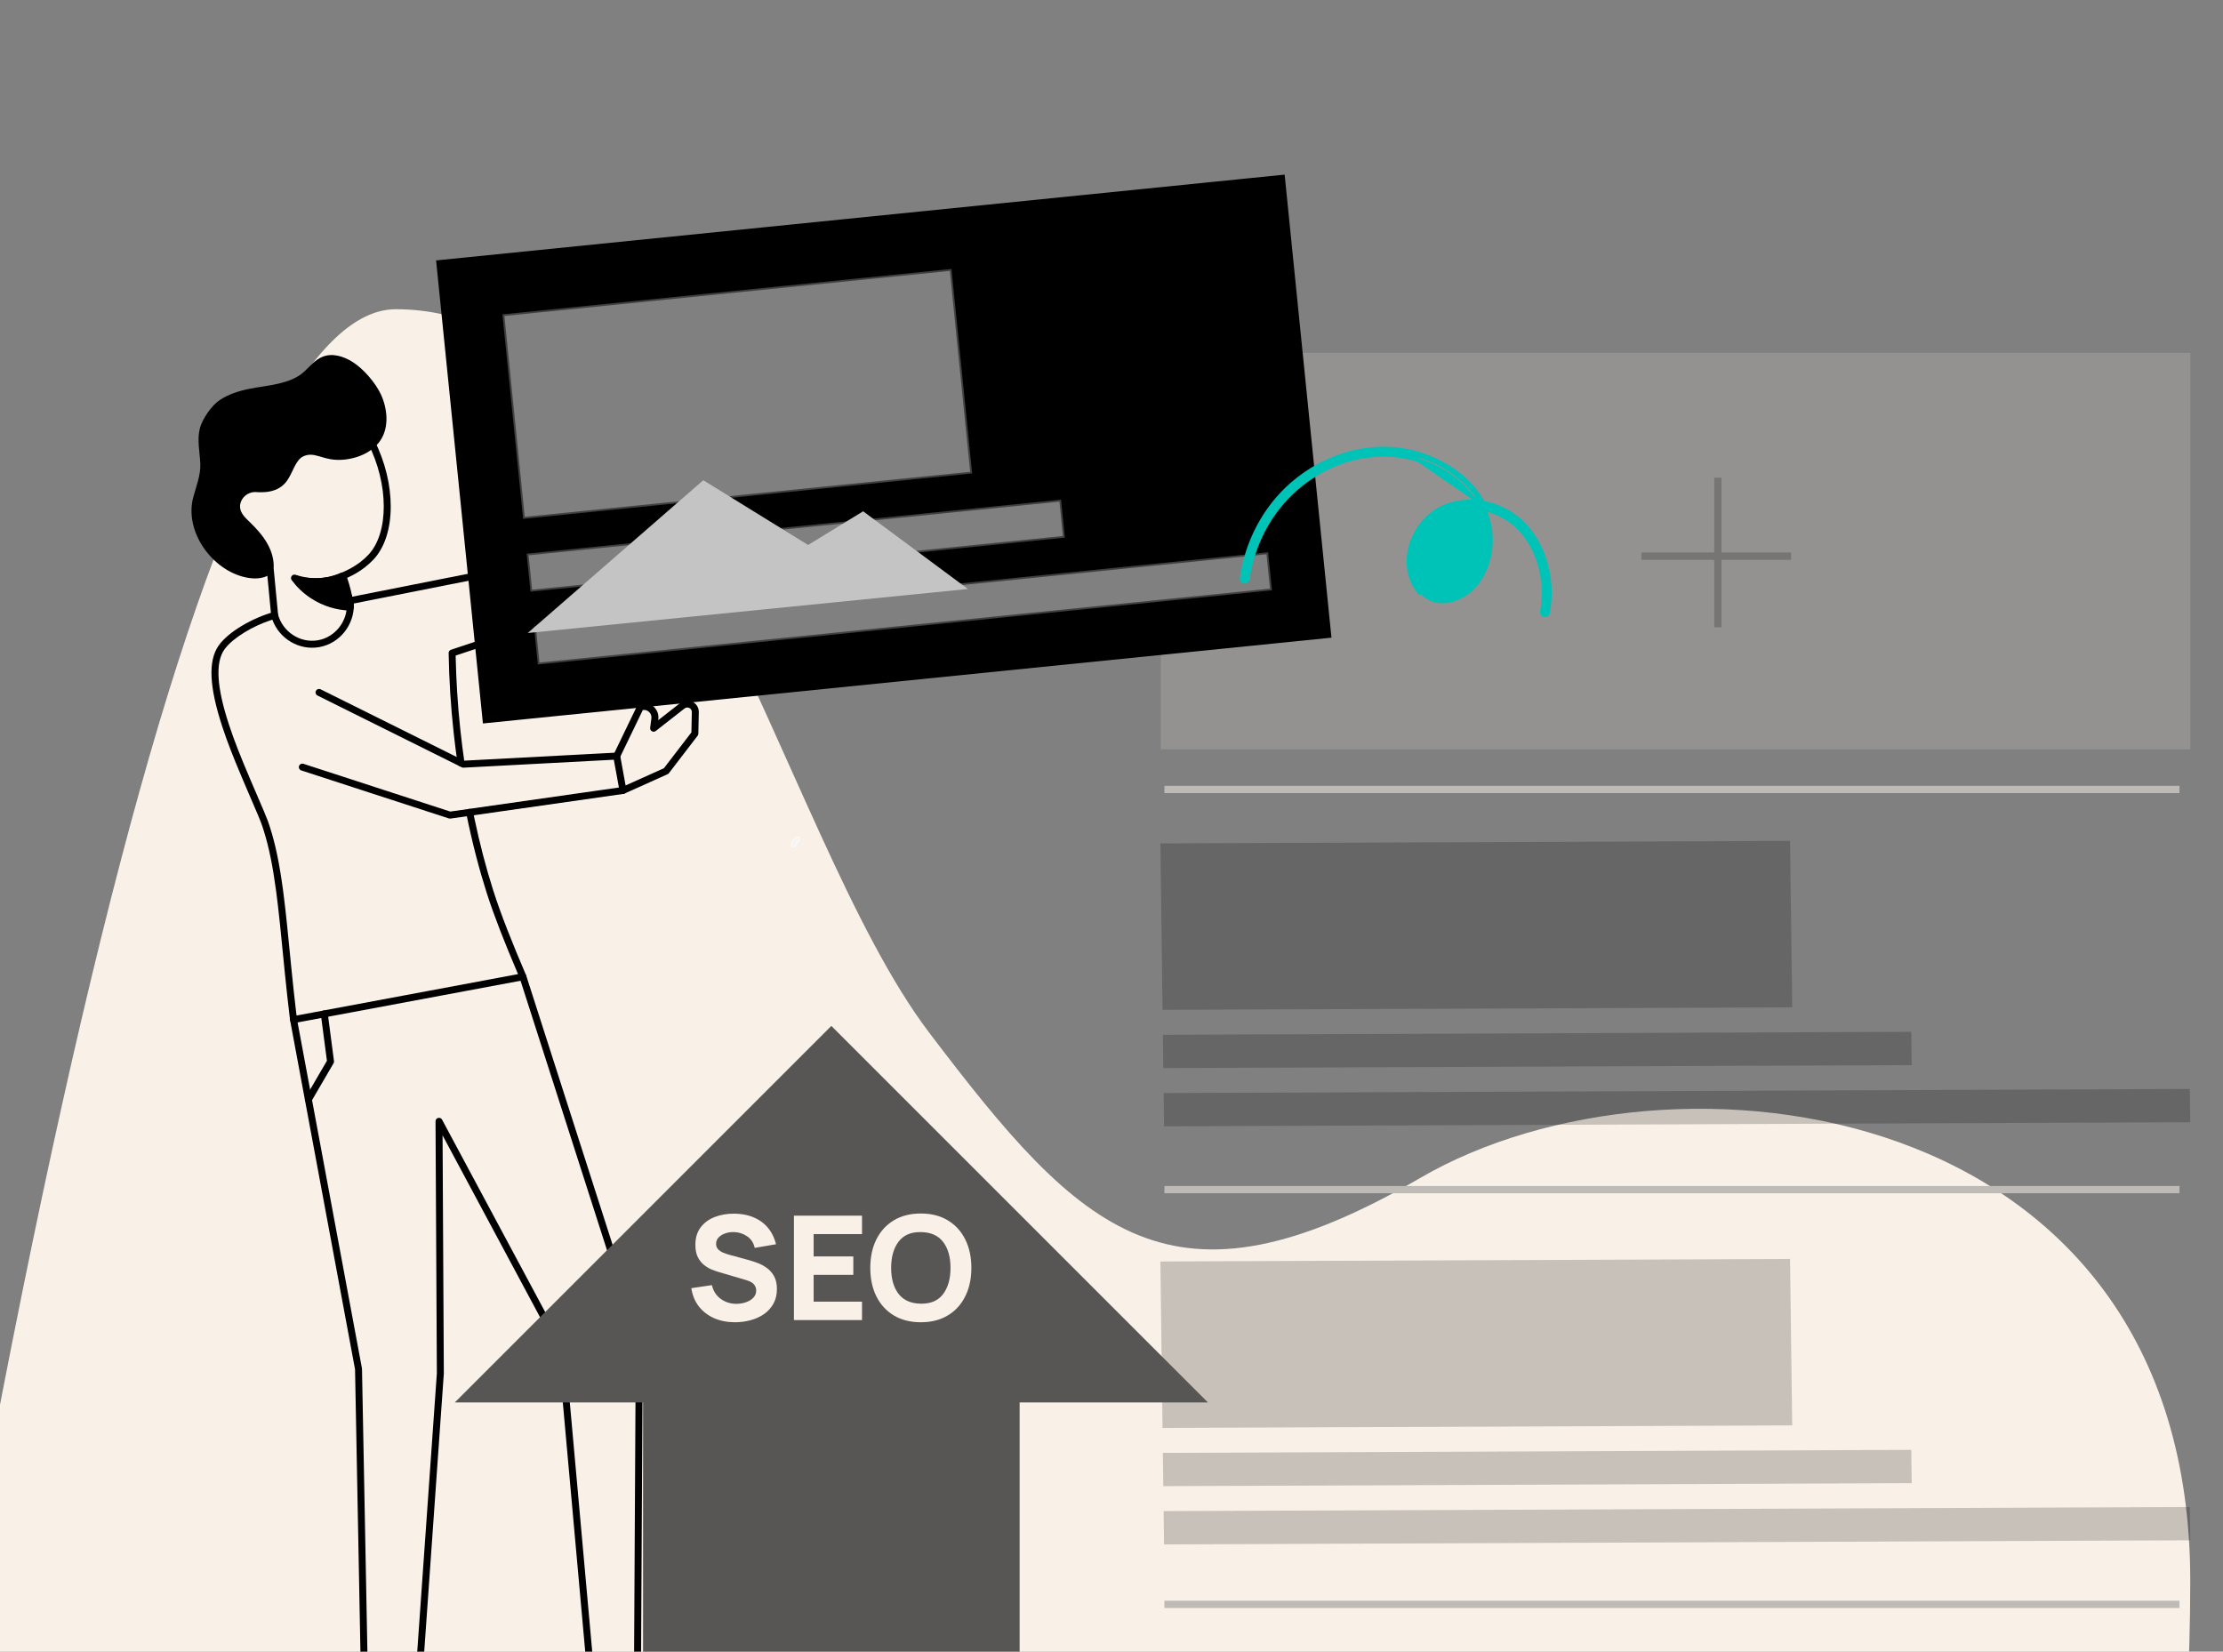 <?xml version="1.0" encoding="UTF-8"?> <svg xmlns="http://www.w3.org/2000/svg" width="611" height="454" viewBox="0 0 611 454" fill="none"><rect x="0" y="0" width="611" height="454" fill="#808080" stroke="none"/><g clip-path="url(#clip0)"><path fill-rule="evenodd" clip-rule="evenodd" d="M357.8 776H-62C0.812 315.333 57.738 85 108.779 85C185.341 85 213.369 228.423 255.366 283.813C297.362 339.203 321.78 363.659 390.446 323.736C459.112 283.813 602 300.742 602 434.532C602 523.725 581.919 637.403 541.758 775.564L357.8 776Z" fill="#F9F1E7"></path><line x1="320.043" y1="217" x2="599.043" y2="217" stroke="#BEBAB5" stroke-width="2"></line><line x1="320.043" y1="327" x2="599.043" y2="327" stroke="#BEBAB5" stroke-width="2"></line><line x1="320.043" y1="441" x2="599.043" y2="441" stroke="#BEBAB5" stroke-width="2"></line><path opacity="0.3" d="M319.043 97H602.043V206H319.043V97Z" fill="#BEBAB5"></path><g opacity="0.2"><line y1="-1" x2="41.126" y2="-1" transform="matrix(4.37114e-08 1 1 -4.37114e-08 473.16 131.309)" stroke="black" stroke-width="2"></line><line y1="-1" x2="41.126" y2="-1" transform="matrix(1 -8.74228e-08 -8.74228e-08 -1 451.158 151.872)" stroke="black" stroke-width="2"></line></g><rect opacity="0.2" width="205.698" height="9.15" transform="matrix(1 -0.004 0.013 1 319.621 284.441)" fill="black"></rect><rect opacity="0.2" width="282.05" height="9.15" transform="matrix(1 -0.004 0.013 1 319.832 300.453)" fill="black"></rect><rect opacity="0.2" width="173.064" height="45.751" transform="matrix(1 -0.004 0.013 1 318.936 231.832)" fill="black"></rect><rect opacity="0.2" width="205.698" height="9.15" transform="matrix(1 -0.004 0.013 1 319.621 399.358)" fill="black"></rect><rect opacity="0.2" width="282.05" height="9.15" transform="matrix(1 -0.004 0.013 1 319.832 415.37)" fill="black"></rect><rect opacity="0.2" width="173.064" height="45.751" transform="matrix(1 -0.004 0.013 1 318.936 346.75)" fill="black"></rect><path d="M86.83 189.901C87.052 189.456 87.574 189.258 88.029 189.433L88.114 189.47L127.564 209.09L169.453 206.872C169.904 206.848 170.305 207.142 170.425 207.569L170.445 207.656L172.169 217.104C172.261 217.608 171.939 218.09 171.45 218.207L171.362 218.223L123.811 225.007C123.695 225.024 123.577 225.019 123.464 224.993L123.379 224.97L82.801 211.771C82.298 211.608 82.023 211.067 82.187 210.564C82.341 210.091 82.828 209.82 83.304 209.926L83.393 209.95L123.76 223.08L170.106 216.468L168.712 208.828L127.413 211.016C127.281 211.023 127.15 211.002 127.027 210.956L126.936 210.917L87.261 191.185C86.787 190.949 86.595 190.375 86.83 189.901Z" fill="black"></path><path d="M78.914 254.399L80.064 265.946C80.535 270.634 80.944 274.443 81.391 278.199L81.505 279.147L142.384 267.765L142.273 267.503C138.811 259.378 135.888 251.996 133.904 245.836L133.741 245.326C131.787 239.179 129.911 232.216 128.131 223.481C128.025 222.963 128.36 222.457 128.878 222.352C129.396 222.246 129.901 222.58 130.007 223.099L130.294 224.488C131.925 232.275 133.635 238.617 135.41 244.251L135.566 244.746C137.634 251.268 140.825 259.276 144.614 268.109C144.845 268.647 144.543 269.257 143.991 269.409L143.91 269.427L80.854 281.217C80.312 281.318 79.796 280.941 79.728 280.393L79.549 278.918C79.136 275.479 78.758 272.027 78.341 267.933L77.009 254.596L76.802 252.627C76.497 249.775 76.214 247.36 75.916 245.114L75.866 244.741C74.978 238.141 73.942 232.967 72.534 228.464L72.077 227.038C71.625 225.677 71.12 224.511 67.387 215.828L66.412 213.537C64.05 207.955 62.499 203.983 61.159 199.924L60.906 199.146C57.639 188.984 57.082 181.711 60.11 177.428C62.776 173.638 69.534 169.781 75.238 168.23C75.749 168.091 76.275 168.393 76.413 168.904C77.707 173.688 82.472 176.806 87.302 176.007C92.33 175.179 95.894 170.354 95.27 165.23C95.213 164.762 95.505 164.327 95.949 164.196L96.034 164.175L163.276 150.845L193.604 126.579C193.993 126.268 194.551 126.31 194.89 126.661L194.951 126.731L199.87 132.917C200.148 133.267 200.145 133.758 199.874 134.103L199.812 134.175L170.147 165.158C170.061 165.248 169.958 165.32 169.845 165.371L169.758 165.405L125.238 180.194L125.251 180.846C125.394 187.172 125.79 193.544 126.463 199.983L126.611 201.363C126.912 204.117 127.265 206.87 127.665 209.612C127.741 210.135 127.379 210.621 126.856 210.698C126.332 210.774 125.846 210.411 125.77 209.888C125.367 207.124 125.012 204.348 124.708 201.573C123.887 194.144 123.433 186.804 123.31 179.523C123.303 179.135 123.532 178.784 123.882 178.631L123.965 178.599L168.929 163.662L197.85 133.454L194.05 128.674L164.29 152.486C164.194 152.563 164.085 152.62 163.968 152.656L163.878 152.678L97.244 165.888L97.251 166.052C97.42 171.712 93.412 176.831 87.822 177.861L87.614 177.897C82.158 178.799 76.799 175.563 74.889 170.417L74.859 170.334L74.587 170.42C69.633 172.01 64.091 175.278 61.806 178.351L61.675 178.532C59.084 182.196 59.657 189.131 62.85 198.935L62.978 199.323C64.403 203.641 66.079 207.879 68.749 214.142L72.558 223.033C73.695 225.724 73.759 226.004 74.224 227.46C75.74 232.184 76.834 237.577 77.764 244.486L77.963 246.009C78.276 248.464 78.579 251.155 78.914 254.399Z" fill="black"></path><path d="M176.288 193.291C178.891 192.816 181.207 194.968 180.954 197.575L180.938 197.718L180.904 197.973L186.977 193.229C189.036 191.621 192.023 193.074 192.067 195.65L192.066 195.779L191.942 201.667C191.939 201.837 191.89 202.002 191.802 202.146L191.745 202.23L183.851 212.522C183.774 212.623 183.678 212.707 183.569 212.77L183.484 212.813L171.622 218.149C171.139 218.366 170.572 218.151 170.356 217.669C170.151 217.215 170.33 216.686 170.754 216.445L170.836 216.403L182.478 211.166L190.034 201.313L190.152 195.739C190.173 194.728 189.048 194.134 188.231 194.683L188.155 194.738L180.239 200.924C179.586 201.434 178.653 200.93 178.693 200.128L178.701 200.044L179.04 197.468C179.217 196.123 178.071 194.989 176.745 195.157L176.681 195.167L170.367 208.245C170.151 208.693 169.631 208.896 169.174 208.727L169.089 208.69C168.641 208.474 168.437 207.954 168.607 207.497L168.643 207.412L175.169 193.895C175.287 193.65 175.503 193.469 175.761 193.393L175.859 193.369L176.288 193.291Z" fill="black"></path><path d="M204.514 106.446C205.915 104.832 208.464 105.039 209.595 106.822L209.666 106.938L212.823 112.397C212.936 112.592 212.976 112.82 212.937 113.041L212.916 113.135L210.006 123.496C209.972 123.618 209.914 123.732 209.836 123.831L209.773 123.902L199.745 134.286C199.378 134.667 198.772 134.677 198.391 134.31C198.033 133.964 198.003 133.407 198.307 133.026L198.368 132.956L208.228 122.746L210.963 113.006L208.008 107.896C207.59 107.173 206.605 107.054 206.026 107.631L205.96 107.701L197.374 117.6C197.04 117.984 196.469 118.037 196.072 117.736L196 117.675L192.482 114.419C191.76 113.751 190.658 113.736 189.92 114.365L189.819 114.458L195.023 127.07C195.212 127.53 195.017 128.053 194.586 128.281L194.503 128.321C194.042 128.51 193.52 128.315 193.292 127.884L193.252 127.801L187.801 114.587C187.663 114.251 187.727 113.87 187.959 113.598L188.021 113.533L188.499 113.071C189.927 111.69 192.163 111.63 193.662 112.907L193.782 113.013L196.575 115.597L204.514 106.446Z" fill="black"></path><path d="M143.439 267.575C143.913 267.423 144.419 267.659 144.611 268.108L144.644 268.194L176.629 367.899C176.648 367.963 176.663 368.029 176.67 368.096L176.674 368.197L176.112 470.562C176.11 470.992 175.822 471.364 175.415 471.478L175.326 471.499L163.667 473.626C163.142 473.722 162.647 473.371 162.553 472.857L162.542 472.77L153.419 371.372L121.641 312.078L121.988 377.499L121.986 377.572L114.682 481.163C114.653 481.57 114.37 481.911 113.983 482.018L113.898 482.037L100.76 484.434C100.208 484.535 99.696 484.143 99.636 483.598L99.631 483.511L97.584 376.395L79.738 280.451C79.647 279.961 79.945 279.49 80.414 279.356L80.504 279.334C80.993 279.243 81.465 279.542 81.599 280.011L81.621 280.101L99.481 376.125L99.493 376.203L99.497 376.282L101.523 482.348L112.824 480.287L120.073 377.473L119.706 308.232C119.701 307.266 120.951 306.917 121.459 307.693L121.508 307.775L155.199 370.64C155.245 370.725 155.278 370.817 155.296 370.911L155.309 371.007L164.355 471.554L174.201 469.758L174.758 368.34L142.82 268.779C142.668 268.305 142.905 267.8 143.353 267.607L143.439 267.575Z" fill="black"></path><path d="M93.436 157.596C93.903 157.424 94.418 157.638 94.63 158.077L94.666 158.162L97.115 164.783C97.298 165.279 97.045 165.83 96.549 166.013C96.082 166.186 95.567 165.972 95.355 165.532L95.319 165.447L92.87 158.826C92.687 158.33 92.94 157.78 93.436 157.596Z" fill="black"></path><path d="M74.031 153.889C74.526 153.842 74.97 154.181 75.062 154.66L75.075 154.751L76.443 169.065C76.493 169.591 76.107 170.059 75.581 170.109C75.085 170.156 74.642 169.817 74.55 169.338L74.537 169.247L73.169 154.933C73.122 154.438 73.461 153.994 73.94 153.902L74.031 153.889Z" fill="black"></path><path d="M101.614 120.642C102.086 120.402 102.662 120.59 102.902 121.061C108.891 132.832 108.983 147.102 102.632 153.825C101.902 154.598 101.106 155.312 100.254 155.969C98.226 157.533 95.971 158.712 93.657 159.563C92.848 159.861 92.087 160.097 91.397 160.278L91.133 160.346C90.846 160.417 90.629 160.464 90.493 160.489C87.213 161.096 84.196 160.911 81.38 160.243C80.865 160.121 80.547 159.605 80.669 159.09C80.791 158.576 81.307 158.258 81.822 158.38C84.285 158.964 86.914 159.144 89.755 158.674L90.144 158.606C90.275 158.582 90.538 158.524 90.911 158.426C91.544 158.26 92.246 158.042 92.996 157.766C95.138 156.978 97.224 155.888 99.085 154.452C99.86 153.855 100.58 153.208 101.24 152.51C106.942 146.474 106.855 133.053 101.195 121.929C100.955 121.458 101.143 120.882 101.614 120.642Z" fill="black"></path><path fill-rule="evenodd" clip-rule="evenodd" d="M70.055 135.244C72.189 135.383 76.482 135.623 78.937 132.072C80.559 129.725 81.243 126.424 83.363 125.438C86.218 124.109 88.198 126.142 92.26 126.387C96.212 126.624 101.847 125.153 104.588 121.007C107.023 117.321 106.466 112.254 104.689 108.405C103.23 105.247 99.862 101.348 96.916 99.498C94.486 97.971 91.376 96.935 88.583 98.094C86.489 98.962 85.098 100.832 83.448 102.296C81.519 104.008 79.059 104.855 76.575 105.443C73.885 106.08 71.122 106.352 68.413 106.904C65.592 107.479 62.797 108.376 60.395 109.962C58.194 111.418 55.541 115.207 54.901 117.853C54.138 121.007 54.929 124.358 55.056 127.49C55.183 130.583 53.932 133.667 53.125 136.655C50.576 146.096 58.304 156.735 67.511 158.702C69.388 159.104 71.472 159.181 73.263 158.391C75.125 157.568 75.38 155.722 75.087 153.867C74.702 151.439 73.523 149.191 72.033 147.235C70.895 145.741 69.575 144.4 68.223 143.1C66.922 141.852 65.597 140.375 66.067 138.406C66.497 136.611 68.136 135.294 70.055 135.244Z" fill="black"></path><path d="M89.005 277.743C89.499 277.678 89.954 278.001 90.063 278.477L90.079 278.568L91.799 291.661C91.822 291.836 91.796 292.013 91.725 292.174L91.677 292.268L85.581 302.717C85.315 303.174 84.728 303.328 84.272 303.061C83.844 302.812 83.681 302.281 83.882 301.839L83.927 301.752L89.858 291.585L88.181 278.817C88.116 278.324 88.439 277.869 88.915 277.759L89.005 277.743Z" fill="black"></path><path fill-rule="evenodd" clip-rule="evenodd" d="M163.653 92.124C163.811 92.988 163.238 93.816 162.374 93.974C161.511 94.131 160.683 93.559 160.525 92.695C160.368 91.832 160.94 91.004 161.804 90.846C162.668 90.689 163.496 91.261 163.653 92.124Z" fill="#F5F5F5"></path><path fill-rule="evenodd" clip-rule="evenodd" d="M219.117 230.1C218.409 230.19 217.366 231.676 217.526 232.461C217.561 232.606 217.67 232.812 217.906 232.843C218.192 232.88 218.496 232.806 218.613 232.513C218.84 231.938 219.167 231.456 219.647 231.06C219.856 230.888 219.837 230.617 219.705 230.377C219.578 230.143 219.366 230.068 219.117 230.1Z" fill="#F5F5F5"></path><path d="M219.11 230.02C218.341 230.119 217.285 231.661 217.451 232.477C217.506 232.706 217.659 232.89 217.898 232.922C218.263 232.969 218.569 232.846 218.69 232.542C218.92 231.959 219.246 231.496 219.7 231.122C219.928 230.934 219.941 230.633 219.778 230.338C219.654 230.111 219.452 230.005 219.197 230.013L219.11 230.02ZM219.13 230.179C219.364 230.149 219.534 230.224 219.638 230.415C219.768 230.65 219.759 230.867 219.599 230.998C219.123 231.391 218.781 231.876 218.541 232.483C218.452 232.709 218.218 232.802 217.919 232.764C217.756 232.742 217.647 232.611 217.607 232.442C217.459 231.719 218.455 230.265 219.13 230.179Z" fill="white"></path><path fill-rule="evenodd" clip-rule="evenodd" d="M94.203 158.323C92.742 158.97 90.213 159.864 86.968 159.888C84.4 159.907 82.318 159.374 80.945 158.903C81.954 160.251 83.553 162.043 85.922 163.605C90.098 166.358 94.263 166.811 96.286 166.89C96.144 165.677 95.926 164.339 95.594 162.906C95.194 161.183 94.704 159.65 94.203 158.323Z" fill="black"></path><path d="M80.177 159.477C81.552 161.315 83.249 162.991 85.393 164.405C88.964 166.759 92.645 167.706 96.246 167.847C96.834 167.87 97.303 167.363 97.235 166.78C97.078 165.433 96.845 164.07 96.524 162.69C96.143 161.047 95.662 159.484 95.096 157.985C94.902 157.471 94.315 157.225 93.812 157.448C91.792 158.344 89.534 158.912 86.959 158.931C84.876 158.947 82.991 158.594 81.254 157.998C80.362 157.693 79.612 158.723 80.177 159.477ZM83.684 160.586L83.845 160.613C84.842 160.772 85.883 160.854 86.973 160.846L87.361 160.839C89.549 160.781 91.527 160.364 93.338 159.704L93.639 159.59L93.692 159.739C94.063 160.829 94.388 161.955 94.659 163.123L94.784 163.683C94.904 164.242 95.01 164.798 95.101 165.351L95.18 165.858L95.048 165.846C92.177 165.562 89.27 164.667 86.447 162.806C85.531 162.203 84.706 161.546 83.957 160.846L83.684 160.586Z" fill="black"></path><path d="M120.959 72.478L352.194 49.095L364.863 174.385L133.628 197.768L120.959 72.478Z" fill="black" stroke="black" stroke-width="2"></path><rect opacity="0.5" x="144.749" y="152.19" width="147.634" height="10.499" transform="rotate(-5.774 144.749 152.19)" fill="white" stroke="black"></rect><rect opacity="0.5" x="146.772" y="172.212" width="202.806" height="10.499" transform="rotate(-5.774 146.772 172.212)" fill="white" stroke="black"></rect><rect opacity="0.5" x="138.095" y="86.405" width="124.054" height="56.496" transform="rotate(-5.774 138.095 86.405)" fill="white" stroke="black"></rect><path d="M390.546 162.575L390.164 162.899C390.164 162.899 390.164 162.899 390.164 162.899C387.121 159.311 386.377 154.508 387.796 149.812C389.15 145.329 392.345 141.443 396.399 139.529C399.235 138.189 402.363 137.676 405.464 137.891C402.041 132.442 396.028 128.237 388.803 126.198C388.803 126.198 388.803 126.198 388.803 126.198L388.481 126.109C388.481 126.108 388.48 126.108 388.48 126.108C377.527 123.13 365.313 126.414 356.16 134.429C349.049 140.657 344.322 149.597 342.981 159.183C342.915 159.656 342.478 159.986 342.006 159.922C341.532 159.857 341.201 159.42 341.267 158.946C342.664 148.96 347.587 139.638 355.02 133.128C364.57 124.765 377.375 121.294 388.938 124.439L388.811 124.906L388.938 124.439C397.178 126.68 404.055 131.628 407.632 138.161C411.896 138.925 415.981 141.054 419.036 144.311L419.039 144.314L419.039 144.314L419.208 144.497L419.21 144.499L419.21 144.499C424.803 150.619 427.085 159.828 425.495 168.457C425.408 168.927 424.958 169.238 424.488 169.153C424.017 169.067 423.705 168.616 423.792 168.146C425.293 160 423.127 151.352 417.931 145.667C415.421 142.92 412.109 141.019 408.59 140.136C408.389 140.086 408.186 140.038 407.983 139.994C408.797 141.82 409.353 143.754 409.612 145.771L409.648 146.073C410.261 151.497 408.778 156.966 405.476 160.857C403.623 163.042 400.945 164.663 398.265 165.172C395.267 165.74 392.517 164.9 390.546 162.575ZM390.546 162.575C387.628 159.135 386.898 154.515 388.275 149.957C389.592 145.597 392.698 141.83 396.612 139.981C399.472 138.63 402.645 138.142 405.784 138.418L390.546 162.575ZM407.199 138.412L407.307 138.612L407.199 138.412ZM407.199 138.412C403.702 132.016 396.947 127.136 388.806 124.921C377.425 121.826 364.79 125.237 355.35 133.504C348.01 139.932 343.143 149.143 341.762 159.015C341.734 159.215 341.873 159.399 342.073 159.426C342.273 159.454 342.458 159.314 342.486 159.114C343.843 149.414 348.625 140.363 355.831 134.053C365.093 125.941 377.478 122.598 388.613 125.626L407.199 138.412ZM408.425 146.213C409.002 151.325 407.603 156.45 404.538 160.063M408.425 146.213L404.538 160.063M408.425 146.213C408.167 143.934 407.505 141.762 406.498 139.735M408.425 146.213L406.498 139.735M404.538 160.063C402.858 162.043 400.426 163.51 398.037 163.963C395.445 164.455 393.15 163.743 391.485 161.779C388.863 158.686 388.186 154.506 389.453 150.31C390.675 146.267 393.554 142.786 397.135 141.094C397.136 141.094 397.136 141.093 397.137 141.093L397.341 140.999C397.341 140.998 397.342 140.998 397.343 140.998C400.188 139.705 403.372 139.318 406.498 139.735M404.538 160.063L406.498 139.735" fill="#00C3B7" stroke="#00C3B7"></path><path d="M193.299 132L145.043 174L266.043 161.898L237.233 140.542L222.108 149.797L193.299 132Z" fill="#C4C4C4"></path><g clip-path="url(#clip1)"><path d="M228.5 282L332 385.5L280.25 385.5L280.25 489L176.75 489L176.75 385.5L125 385.5L228.5 282Z" fill="#585654"></path><path d="M202.034 363.455C203.494 363.455 204.907 363.269 206.273 362.897C207.653 362.525 208.887 361.967 209.975 361.223C211.063 360.466 211.925 359.516 212.562 358.373C213.212 357.217 213.537 355.869 213.537 354.328C213.537 352.88 213.265 351.684 212.721 350.741C212.191 349.797 211.507 349.04 210.671 348.469C209.849 347.884 208.986 347.433 208.084 347.114C207.182 346.782 206.359 346.516 205.616 346.317L200.641 344.962C200.031 344.802 199.434 344.603 198.85 344.364C198.266 344.125 197.782 343.813 197.397 343.427C197.012 343.029 196.82 342.517 196.82 341.893C196.82 341.215 197.052 340.631 197.517 340.139C197.994 339.648 198.604 339.276 199.347 339.023C200.104 338.757 200.906 338.638 201.756 338.665C203.056 338.704 204.25 339.09 205.338 339.82C206.426 340.551 207.129 341.614 207.447 343.009L213.298 342.012C212.609 339.315 211.268 337.25 209.278 335.815C207.288 334.38 204.807 333.643 201.835 333.603C199.872 333.59 198.08 333.895 196.462 334.52C194.843 335.144 193.55 336.094 192.581 337.369C191.612 338.645 191.128 340.245 191.128 342.172C191.128 343.54 191.354 344.676 191.805 345.579C192.269 346.47 192.846 347.187 193.536 347.732C194.226 348.276 194.936 348.695 195.666 348.987C196.409 349.279 197.059 349.505 197.616 349.665L205.059 351.857C206.174 352.189 206.917 352.607 207.288 353.112C207.66 353.604 207.845 354.142 207.845 354.726C207.845 355.523 207.573 356.194 207.029 356.739C206.499 357.284 205.815 357.696 204.98 357.975C204.144 358.254 203.281 358.393 202.392 358.393C200.8 358.393 199.381 357.948 198.133 357.058C196.886 356.168 196.064 354.899 195.666 353.252L190.014 354.089C190.306 356.028 190.995 357.702 192.083 359.11C193.185 360.505 194.584 361.581 196.283 362.339C197.994 363.083 199.911 363.455 202.034 363.455Z" fill="#F9F1E7"></path><path d="M218.217 362.857L236.924 362.857L236.924 357.795L223.63 357.795L223.63 350.422L234.536 350.422L234.536 345.36L223.63 345.36L223.63 339.222L236.924 339.222L236.924 334.161L218.217 334.161L218.217 362.857Z" fill="#F9F1E7"></path><path d="M253.094 363.455C255.959 363.455 258.427 362.83 260.497 361.581C262.58 360.333 264.179 358.586 265.293 356.34C266.421 354.095 266.985 351.485 266.985 348.509C266.985 345.533 266.421 342.922 265.293 340.677C264.179 338.432 262.58 336.685 260.497 335.436C258.427 334.187 255.959 333.563 253.094 333.563C250.228 333.563 247.753 334.187 245.67 335.436C243.601 336.685 242.002 338.432 240.874 340.677C239.76 342.922 239.202 345.533 239.202 348.509C239.202 351.485 239.76 354.095 240.874 356.34C242.002 358.586 243.601 360.333 245.67 361.581C247.753 362.83 250.228 363.455 253.094 363.455ZM253.094 358.353C250.374 358.313 248.33 357.41 246.964 355.643C245.611 353.876 244.934 351.498 244.934 348.509C244.934 345.52 245.611 343.122 246.964 341.315C248.33 339.508 250.374 338.625 253.094 338.665C255.827 338.704 257.87 339.608 259.223 341.375C260.576 343.142 261.253 345.52 261.253 348.509C261.253 351.498 260.576 353.896 259.223 355.703C257.87 357.51 255.827 358.393 253.094 358.353Z" fill="#F9F1E7"></path></g></g><defs><clipPath id="clip0"><rect width="611" height="454" fill="white"></rect></clipPath><clipPath id="clip1"><rect width="207" height="207" fill="white" transform="translate(332 282) rotate(90)"></rect></clipPath></defs></svg> 